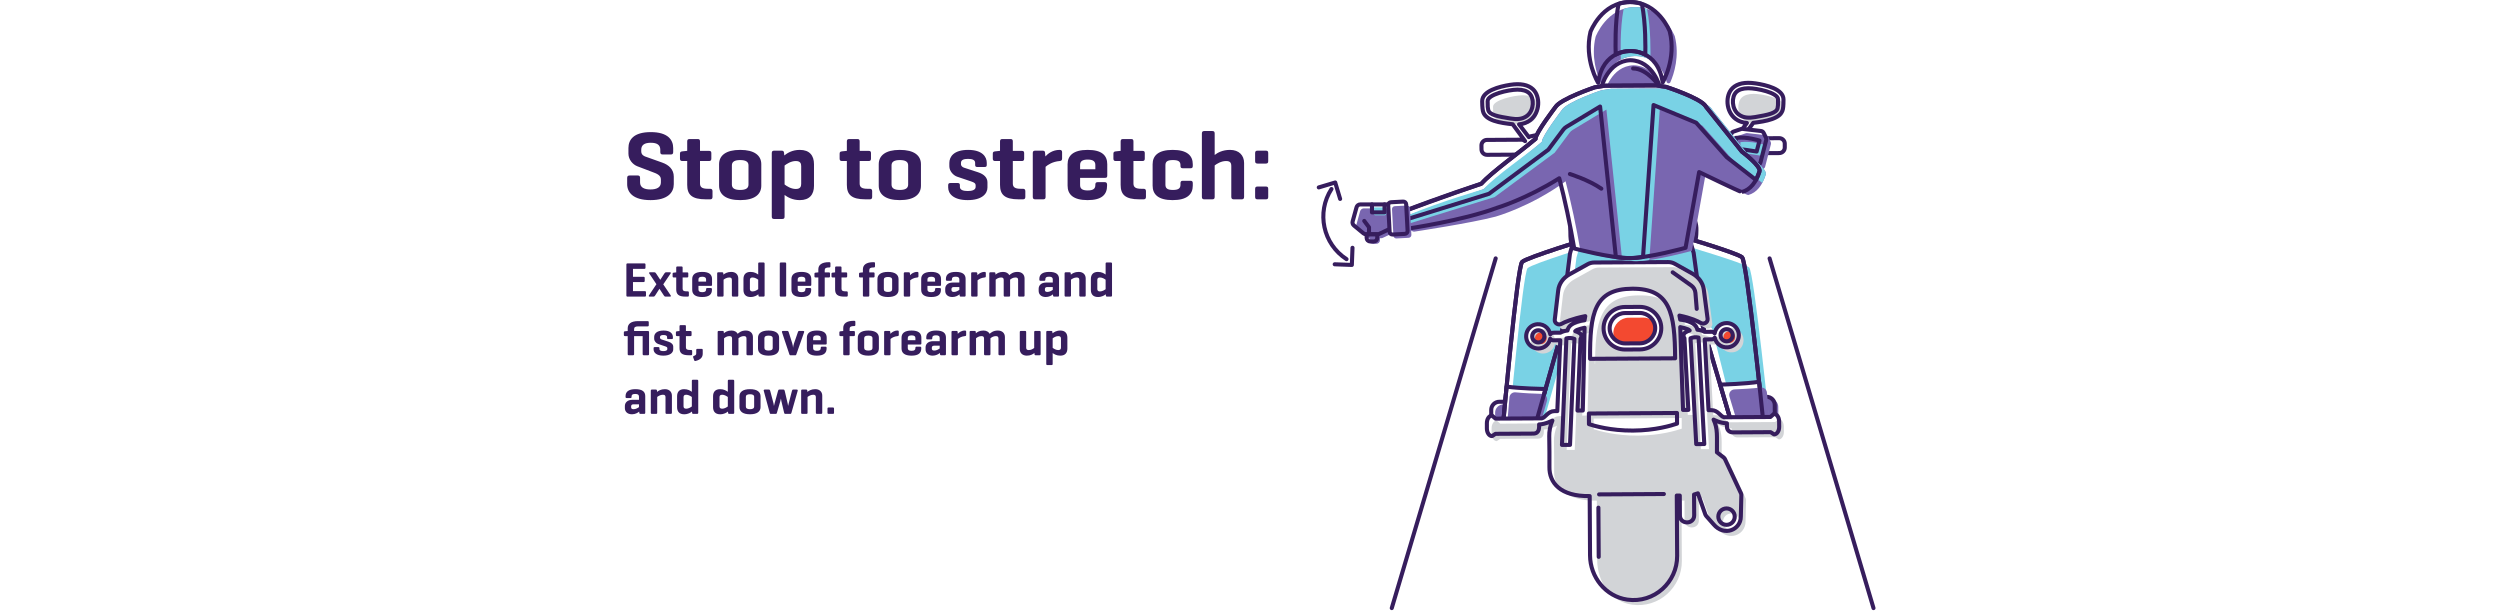 <svg width="614" height="150" viewBox="0 0 614 150" fill="none" xmlns="http://www.w3.org/2000/svg">
<rect width="614" height="150" fill="white"/>
<g clip-path="url(#clip0_10825_16748)">
<path d="M162.168 37.341V36.789C162.168 35.613 161.4 35.061 159.84 35.061C158.28 35.061 157.488 35.613 157.488 36.789V37.149C157.488 37.989 158.088 38.301 158.472 38.445L162.648 39.933C164.28 40.509 165.48 41.613 165.48 43.389V45.237C165.48 47.253 164.04 49.149 159.768 49.149C155.496 49.149 154.032 47.253 154.032 45.237V43.725C154.032 43.293 154.2 43.101 154.632 43.101H156.648C157.056 43.101 157.2 43.293 157.2 43.725V44.805C157.2 45.981 158.136 46.533 159.744 46.533C161.352 46.533 162.312 45.981 162.312 44.805V44.037C162.312 43.005 161.184 42.597 160.272 42.261L156.552 40.845C155.4 40.413 154.344 39.189 154.344 37.749V36.357C154.344 34.341 155.592 32.445 159.84 32.445C164.016 32.445 165.336 34.341 165.336 36.357V37.341C165.336 37.749 165.168 37.941 164.76 37.941H162.744C162.312 37.941 162.168 37.749 162.168 37.341ZM171.921 37.053H174.105C174.537 37.053 174.705 37.197 174.705 37.605V38.949C174.705 39.381 174.537 39.549 174.105 39.549H171.921V45.069C171.921 46.005 172.497 46.365 173.841 46.365H174.393C174.801 46.365 174.993 46.533 174.993 46.965V48.357C174.993 48.789 174.801 48.957 174.393 48.957H173.361C169.857 48.957 168.777 47.757 168.777 45.405V39.549H167.601C167.169 39.549 167.001 39.381 167.001 38.949V37.749C167.001 37.341 167.169 37.221 167.601 37.173L168.705 37.053H168.777V34.749C168.777 34.317 168.945 34.149 169.353 34.149H171.369C171.777 34.149 171.921 34.317 171.921 34.749V37.053ZM176.606 45.597V40.341C176.606 38.205 178.262 36.813 181.79 36.813C185.318 36.813 186.974 38.205 186.974 40.341V45.597C186.974 47.757 185.318 49.149 181.79 49.149C178.262 49.149 176.606 47.757 176.606 45.597ZM183.83 45.333V40.605C183.83 39.717 183.134 39.309 181.79 39.309C180.446 39.309 179.75 39.717 179.75 40.605V45.333C179.75 46.245 180.446 46.653 181.79 46.653C183.134 46.653 183.83 46.245 183.83 45.333ZM190.124 37.005H191.972C192.404 37.005 192.524 37.173 192.572 37.605L192.62 38.181C193.292 37.653 194.492 36.813 196.436 36.813C198.812 36.813 199.916 38.181 199.916 40.317V45.645C199.916 47.781 198.812 49.149 196.436 49.149C194.588 49.149 193.364 48.381 192.692 47.877V53.181C192.692 53.613 192.548 53.781 192.116 53.781H190.124C189.716 53.781 189.548 53.613 189.548 53.181V37.605C189.548 37.173 189.716 37.005 190.124 37.005ZM196.772 45.141V40.797C196.772 40.173 196.58 39.549 195.452 39.549C194.252 39.549 193.196 40.269 192.692 40.653V45.309C193.196 45.693 194.252 46.413 195.452 46.413C196.58 46.413 196.772 45.789 196.772 45.141ZM211.132 37.053H213.316C213.748 37.053 213.916 37.197 213.916 37.605V38.949C213.916 39.381 213.748 39.549 213.316 39.549H211.132V45.069C211.132 46.005 211.708 46.365 213.052 46.365H213.604C214.012 46.365 214.204 46.533 214.204 46.965V48.357C214.204 48.789 214.012 48.957 213.604 48.957H212.572C209.068 48.957 207.988 47.757 207.988 45.405V39.549H206.812C206.38 39.549 206.212 39.381 206.212 38.949V37.749C206.212 37.341 206.38 37.221 206.812 37.173L207.916 37.053H207.988V34.749C207.988 34.317 208.156 34.149 208.564 34.149H210.58C210.988 34.149 211.132 34.317 211.132 34.749V37.053ZM215.817 45.597V40.341C215.817 38.205 217.473 36.813 221.001 36.813C224.529 36.813 226.185 38.205 226.185 40.341V45.597C226.185 47.757 224.529 49.149 221.001 49.149C217.473 49.149 215.817 47.757 215.817 45.597ZM223.041 45.333V40.605C223.041 39.717 222.345 39.309 221.001 39.309C219.657 39.309 218.961 39.717 218.961 40.605V45.333C218.961 46.245 219.657 46.653 221.001 46.653C222.345 46.653 223.041 46.245 223.041 45.333ZM239.495 40.461V40.005C239.495 39.261 238.775 39.021 237.743 39.021C236.711 39.021 236.015 39.261 236.015 40.005V40.317C236.015 40.797 236.423 41.061 236.759 41.181L240.215 42.309C241.703 42.789 242.519 43.653 242.519 44.781V46.053C242.519 47.589 241.151 49.149 237.671 49.149C234.191 49.149 232.871 47.589 232.871 46.053V45.501C232.871 45.117 233.015 44.949 233.423 44.949H235.199C235.607 44.949 235.751 45.117 235.751 45.501V45.909C235.751 46.653 236.591 46.917 237.671 46.917C238.751 46.917 239.615 46.653 239.615 45.909V45.477C239.615 45.045 239.303 44.829 238.535 44.565L235.055 43.389C234.167 43.077 233.159 42.045 233.159 40.845V40.005C233.159 38.469 234.287 36.813 237.767 36.813C241.223 36.813 242.351 38.469 242.351 40.005V40.461C242.351 40.869 242.231 41.013 241.799 41.013H240.023C239.639 41.013 239.495 40.869 239.495 40.461ZM248.749 37.053H250.933C251.365 37.053 251.533 37.197 251.533 37.605V38.949C251.533 39.381 251.365 39.549 250.933 39.549H248.749V45.069C248.749 46.005 249.325 46.365 250.669 46.365H251.221C251.629 46.365 251.821 46.533 251.821 46.965V48.357C251.821 48.789 251.629 48.957 251.221 48.957H250.189C246.685 48.957 245.605 47.757 245.605 45.405V39.549H244.429C243.997 39.549 243.829 39.381 243.829 38.949V37.749C243.829 37.341 243.997 37.221 244.429 37.173L245.533 37.053H245.605V34.749C245.605 34.317 245.773 34.149 246.181 34.149H248.197C248.605 34.149 248.749 34.317 248.749 34.749V37.053ZM260.25 36.813C260.658 36.813 260.85 36.981 260.85 37.389V38.925C260.85 39.357 260.658 39.525 260.25 39.549C258.522 39.693 257.322 40.485 256.794 40.965V48.333C256.794 48.765 256.65 48.957 256.218 48.957H254.226C253.818 48.957 253.65 48.765 253.65 48.333V37.581C253.65 37.173 253.818 37.005 254.226 37.005H256.074C256.506 37.005 256.65 37.173 256.674 37.581L256.746 38.421C257.346 37.749 258.522 36.813 260.25 36.813ZM271.944 40.341V43.125C271.944 43.509 271.8 43.677 271.416 43.677H265.272V45.453C265.272 46.293 265.728 46.773 267.144 46.773C268.56 46.773 269.016 46.293 269.016 45.453V45.333C269.016 44.925 269.184 44.733 269.616 44.733H271.296C271.704 44.733 271.896 44.925 271.896 45.333V45.597C271.896 47.757 270.648 49.149 267.12 49.149C263.592 49.149 262.2 47.757 262.2 45.597V40.341C262.2 38.205 263.616 36.813 267.144 36.813C270.648 36.813 271.944 38.205 271.944 40.341ZM265.272 40.509V41.565H269.016V40.509C269.016 39.669 268.488 39.189 267.144 39.189C265.776 39.189 265.272 39.669 265.272 40.509ZM278.374 37.053H280.558C280.99 37.053 281.158 37.197 281.158 37.605V38.949C281.158 39.381 280.99 39.549 280.558 39.549H278.374V45.069C278.374 46.005 278.95 46.365 280.294 46.365H280.846C281.254 46.365 281.446 46.533 281.446 46.965V48.357C281.446 48.789 281.254 48.957 280.846 48.957H279.814C276.31 48.957 275.23 47.757 275.23 45.405V39.549H274.054C273.622 39.549 273.454 39.381 273.454 38.949V37.749C273.454 37.341 273.622 37.221 274.054 37.173L275.158 37.053H275.23V34.749C275.23 34.317 275.398 34.149 275.806 34.149H277.822C278.23 34.149 278.374 34.317 278.374 34.749V37.053ZM288.027 36.813C291.531 36.813 292.947 38.205 292.947 40.341V40.749C292.947 41.181 292.779 41.325 292.371 41.325H290.523C290.091 41.325 289.923 41.181 289.923 40.749V40.581C289.923 39.693 289.443 39.309 288.075 39.309C286.707 39.309 286.227 39.693 286.227 40.581V45.357C286.227 46.245 286.707 46.653 288.075 46.653C289.443 46.653 289.923 46.245 289.923 45.357V44.997C289.923 44.565 290.091 44.397 290.523 44.397H292.371C292.779 44.397 292.947 44.565 292.947 44.997V45.597C292.947 47.757 291.507 49.149 288.003 49.149C284.475 49.149 283.083 47.757 283.083 45.597V40.341C283.083 38.205 284.499 36.813 288.027 36.813ZM298.325 32.805V38.061C298.997 37.533 300.221 36.813 302.093 36.813C304.301 36.813 305.549 38.157 305.549 40.029V48.333C305.549 48.765 305.381 48.957 304.973 48.957H303.005C302.597 48.957 302.405 48.765 302.405 48.333V40.821C302.405 39.957 302.117 39.549 301.109 39.549C299.909 39.549 298.829 40.245 298.325 40.629V48.333C298.325 48.765 298.181 48.957 297.749 48.957H295.757C295.349 48.957 295.181 48.765 295.181 48.333V32.805C295.181 32.373 295.349 32.181 295.757 32.181H297.749C298.181 32.181 298.325 32.373 298.325 32.805ZM311.475 37.605V39.573C311.475 39.981 311.331 40.173 310.899 40.173H308.859C308.427 40.173 308.259 39.981 308.259 39.573V37.605C308.259 37.173 308.427 37.005 308.859 37.005H310.899C311.331 37.005 311.475 37.173 311.475 37.605ZM311.475 46.413V48.357C311.475 48.789 311.331 48.957 310.899 48.957H308.859C308.427 48.957 308.259 48.789 308.259 48.357V46.413C308.259 45.981 308.427 45.813 308.859 45.813H310.899C311.331 45.813 311.475 45.981 311.475 46.413Z" fill="#361D5D"/>
<path d="M158.352 72.851H154.128C153.912 72.851 153.84 72.755 153.84 72.539V65.003C153.84 64.787 153.912 64.691 154.128 64.691H158.232C158.436 64.691 158.532 64.763 158.532 64.979V65.735C158.532 65.951 158.436 66.035 158.232 66.035H155.46V67.979H158.028C158.244 67.979 158.34 68.051 158.34 68.267V68.987C158.34 69.191 158.244 69.275 158.028 69.275H155.46V71.507H158.352C158.568 71.507 158.652 71.579 158.652 71.795V72.551C158.652 72.767 158.568 72.851 158.352 72.851ZM162.897 69.839L164.721 72.551C164.817 72.695 164.781 72.851 164.565 72.851H163.461C163.245 72.851 163.125 72.707 163.029 72.551L161.961 70.919L160.917 72.551C160.821 72.695 160.701 72.851 160.485 72.851H159.537C159.321 72.851 159.285 72.695 159.381 72.551L161.217 69.803L159.465 67.175C159.357 67.019 159.393 66.875 159.609 66.875H160.713C160.929 66.875 161.037 67.007 161.145 67.175L162.165 68.723L163.161 67.175C163.269 67.007 163.389 66.875 163.593 66.875H164.553C164.757 66.875 164.805 67.019 164.697 67.175L162.897 69.839ZM167.652 66.899H168.744C168.96 66.899 169.044 66.971 169.044 67.175V67.847C169.044 68.063 168.96 68.147 168.744 68.147H167.652V70.907C167.652 71.375 167.94 71.555 168.612 71.555H168.888C169.092 71.555 169.188 71.639 169.188 71.855V72.551C169.188 72.767 169.092 72.851 168.888 72.851H168.372C166.62 72.851 166.08 72.251 166.08 71.075V68.147H165.492C165.276 68.147 165.192 68.063 165.192 67.847V67.247C165.192 67.043 165.276 66.983 165.492 66.959L166.044 66.899H166.08V65.747C166.08 65.531 166.164 65.447 166.368 65.447H167.376C167.58 65.447 167.652 65.531 167.652 65.747V66.899ZM174.878 68.543V69.935C174.878 70.127 174.806 70.211 174.614 70.211H171.542V71.099C171.542 71.519 171.77 71.759 172.478 71.759C173.186 71.759 173.414 71.519 173.414 71.099V71.039C173.414 70.835 173.498 70.739 173.714 70.739H174.554C174.758 70.739 174.854 70.835 174.854 71.039V71.171C174.854 72.251 174.23 72.947 172.466 72.947C170.702 72.947 170.006 72.251 170.006 71.171V68.543C170.006 67.475 170.714 66.779 172.478 66.779C174.23 66.779 174.878 67.475 174.878 68.543ZM171.542 68.627V69.155H173.414V68.627C173.414 68.207 173.15 67.967 172.478 67.967C171.794 67.967 171.542 68.207 171.542 68.627ZM176.425 66.875H177.349C177.565 66.875 177.637 66.959 177.649 67.163L177.673 67.451C178.009 67.175 178.621 66.779 179.593 66.779C180.697 66.779 181.321 67.451 181.321 68.387V72.539C181.321 72.755 181.237 72.851 181.033 72.851H180.049C179.845 72.851 179.749 72.755 179.749 72.539V68.783C179.749 68.351 179.605 68.147 179.101 68.147C178.501 68.147 177.961 68.495 177.709 68.687V72.539C177.709 72.755 177.637 72.851 177.421 72.851H176.425C176.221 72.851 176.137 72.755 176.137 72.539V67.163C176.137 66.959 176.221 66.875 176.425 66.875ZM186.276 72.539L186.252 72.275C185.904 72.539 185.304 72.947 184.332 72.947C183.144 72.947 182.592 72.263 182.592 71.195V68.531C182.592 67.463 183.144 66.779 184.332 66.779C185.256 66.779 185.856 67.163 186.216 67.427V64.775C186.216 64.559 186.276 64.463 186.492 64.463H187.488C187.704 64.463 187.788 64.559 187.788 64.775V72.539C187.788 72.755 187.704 72.851 187.488 72.851H186.564C186.348 72.851 186.3 72.755 186.276 72.539ZM184.176 68.771V70.943C184.176 71.267 184.272 71.579 184.824 71.579C185.412 71.579 185.952 71.219 186.216 71.027V68.699C185.952 68.507 185.412 68.147 184.824 68.147C184.272 68.147 184.176 68.459 184.176 68.771ZM193.084 64.775V72.539C193.084 72.755 193.012 72.851 192.796 72.851H191.8C191.596 72.851 191.512 72.755 191.512 72.539V64.775C191.512 64.559 191.596 64.463 191.8 64.463H192.796C193.012 64.463 193.084 64.559 193.084 64.775ZM199.253 68.543V69.935C199.253 70.127 199.181 70.211 198.989 70.211H195.917V71.099C195.917 71.519 196.145 71.759 196.853 71.759C197.561 71.759 197.789 71.519 197.789 71.099V71.039C197.789 70.835 197.873 70.739 198.089 70.739H198.929C199.133 70.739 199.229 70.835 199.229 71.039V71.171C199.229 72.251 198.605 72.947 196.841 72.947C195.077 72.947 194.381 72.251 194.381 71.171V68.543C194.381 67.475 195.089 66.779 196.853 66.779C198.605 66.779 199.253 67.475 199.253 68.543ZM195.917 68.627V69.155H197.789V68.627C197.789 68.207 197.525 67.967 196.853 67.967C196.169 67.967 195.917 68.207 195.917 68.627ZM200.932 66.899H200.98V66.155C200.98 65.087 201.784 64.391 203.548 64.391H203.656C203.872 64.391 203.956 64.463 203.956 64.679V65.375C203.956 65.591 203.872 65.687 203.656 65.687H203.548C202.876 65.687 202.552 65.891 202.552 66.335V66.899H203.548C203.764 66.899 203.848 66.971 203.848 67.175V67.847C203.848 68.063 203.764 68.147 203.548 68.147H202.552V72.539C202.552 72.755 202.48 72.851 202.264 72.851H201.268C201.064 72.851 200.98 72.755 200.98 72.539V68.147H200.332C200.116 68.147 200.032 68.063 200.032 67.847V67.247C200.032 67.043 200.116 66.983 200.332 66.959L200.932 66.899ZM206.675 66.899H207.767C207.983 66.899 208.067 66.971 208.067 67.175V67.847C208.067 68.063 207.983 68.147 207.767 68.147H206.675V70.907C206.675 71.375 206.963 71.555 207.635 71.555H207.911C208.115 71.555 208.211 71.639 208.211 71.855V72.551C208.211 72.767 208.115 72.851 207.911 72.851H207.395C205.643 72.851 205.103 72.251 205.103 71.075V68.147H204.515C204.299 68.147 204.215 68.063 204.215 67.847V67.247C204.215 67.043 204.299 66.983 204.515 66.959L205.067 66.899H205.103V65.747C205.103 65.531 205.187 65.447 205.391 65.447H206.399C206.603 65.447 206.675 65.531 206.675 65.747V66.899ZM211.878 66.899H211.926V66.155C211.926 65.087 212.73 64.391 214.494 64.391H214.602C214.818 64.391 214.902 64.463 214.902 64.679V65.375C214.902 65.591 214.818 65.687 214.602 65.687H214.494C213.822 65.687 213.498 65.891 213.498 66.335V66.899H214.494C214.71 66.899 214.794 66.971 214.794 67.175V67.847C214.794 68.063 214.71 68.147 214.494 68.147H213.498V72.539C213.498 72.755 213.426 72.851 213.21 72.851H212.214C212.01 72.851 211.926 72.755 211.926 72.539V68.147H211.278C211.062 68.147 210.978 68.063 210.978 67.847V67.247C210.978 67.043 211.062 66.983 211.278 66.959L211.878 66.899ZM215.498 71.171V68.543C215.498 67.475 216.326 66.779 218.09 66.779C219.854 66.779 220.682 67.475 220.682 68.543V71.171C220.682 72.251 219.854 72.947 218.09 72.947C216.326 72.947 215.498 72.251 215.498 71.171ZM219.11 71.039V68.675C219.11 68.231 218.762 68.027 218.09 68.027C217.418 68.027 217.07 68.231 217.07 68.675V71.039C217.07 71.495 217.418 71.699 218.09 71.699C218.762 71.699 219.11 71.495 219.11 71.039ZM225.269 66.779C225.473 66.779 225.569 66.863 225.569 67.067V67.835C225.569 68.051 225.473 68.135 225.269 68.147C224.405 68.219 223.805 68.615 223.541 68.855V72.539C223.541 72.755 223.469 72.851 223.253 72.851H222.257C222.053 72.851 221.969 72.755 221.969 72.539V67.163C221.969 66.959 222.053 66.875 222.257 66.875H223.181C223.397 66.875 223.469 66.959 223.481 67.163L223.517 67.583C223.817 67.247 224.405 66.779 225.269 66.779ZM231.117 68.543V69.935C231.117 70.127 231.045 70.211 230.853 70.211H227.781V71.099C227.781 71.519 228.009 71.759 228.717 71.759C229.425 71.759 229.653 71.519 229.653 71.099V71.039C229.653 70.835 229.737 70.739 229.953 70.739H230.793C230.997 70.739 231.093 70.835 231.093 71.039V71.171C231.093 72.251 230.469 72.947 228.705 72.947C226.941 72.947 226.245 72.251 226.245 71.171V68.543C226.245 67.475 226.953 66.779 228.717 66.779C230.469 66.779 231.117 67.475 231.117 68.543ZM227.781 68.627V69.155H229.653V68.627C229.653 68.207 229.389 67.967 228.717 67.967C228.033 67.967 227.781 68.207 227.781 68.627ZM232.316 68.663V68.507C232.316 67.439 233.036 66.779 234.74 66.779C236.504 66.779 237.152 67.439 237.152 68.507V72.539C237.152 72.755 237.08 72.851 236.864 72.851H235.976C235.76 72.851 235.712 72.755 235.688 72.539L235.664 72.287C235.316 72.575 234.716 72.947 233.888 72.947C232.712 72.947 232.148 72.239 232.148 71.447V70.907C232.148 70.103 232.772 69.395 233.96 69.395H235.616V68.627C235.616 68.195 235.4 67.955 234.716 67.955C234.032 67.955 233.792 68.147 233.792 68.579V68.663C233.792 68.879 233.708 68.963 233.492 68.963H232.616C232.4 68.963 232.316 68.879 232.316 68.663ZM234.296 71.699C234.848 71.699 235.34 71.387 235.616 71.183V70.499H234.26C233.804 70.499 233.684 70.727 233.684 71.039V71.231C233.684 71.591 233.936 71.699 234.296 71.699ZM241.816 66.779C242.02 66.779 242.116 66.863 242.116 67.067V67.835C242.116 68.051 242.02 68.135 241.816 68.147C240.952 68.219 240.352 68.615 240.088 68.855V72.539C240.088 72.755 240.016 72.851 239.8 72.851H238.804C238.6 72.851 238.516 72.755 238.516 72.539V67.163C238.516 66.959 238.6 66.875 238.804 66.875H239.728C239.944 66.875 240.016 66.959 240.028 67.163L240.064 67.583C240.364 67.247 240.952 66.779 241.816 66.779ZM243.257 66.875H244.181C244.397 66.875 244.469 66.959 244.481 67.163L244.493 67.451C244.817 67.175 245.381 66.779 246.353 66.779C247.097 66.779 247.625 67.091 247.889 67.583C248.177 67.331 248.753 66.779 249.893 66.779C250.997 66.779 251.633 67.451 251.633 68.387V72.539C251.633 72.755 251.549 72.851 251.333 72.851H250.361C250.145 72.851 250.049 72.755 250.049 72.539V68.783C250.049 68.351 249.905 68.147 249.401 68.147C248.789 68.147 248.297 68.495 248.081 68.687V72.539C248.081 72.755 247.997 72.851 247.793 72.851H246.809C246.605 72.851 246.509 72.755 246.509 72.539V68.783C246.509 68.351 246.365 68.147 245.861 68.147C245.261 68.147 244.769 68.483 244.541 68.687V72.539C244.541 72.755 244.469 72.851 244.253 72.851H243.257C243.053 72.851 242.969 72.755 242.969 72.539V67.163C242.969 66.959 243.053 66.875 243.257 66.875ZM255.261 68.663V68.507C255.261 67.439 255.981 66.779 257.685 66.779C259.449 66.779 260.097 67.439 260.097 68.507V72.539C260.097 72.755 260.025 72.851 259.809 72.851H258.921C258.705 72.851 258.657 72.755 258.633 72.539L258.609 72.287C258.261 72.575 257.661 72.947 256.833 72.947C255.657 72.947 255.093 72.239 255.093 71.447V70.907C255.093 70.103 255.717 69.395 256.905 69.395H258.561V68.627C258.561 68.195 258.345 67.955 257.661 67.955C256.977 67.955 256.737 68.147 256.737 68.579V68.663C256.737 68.879 256.653 68.963 256.437 68.963H255.561C255.345 68.963 255.261 68.879 255.261 68.663ZM257.241 71.699C257.793 71.699 258.285 71.387 258.561 71.183V70.499H257.205C256.749 70.499 256.629 70.727 256.629 71.039V71.231C256.629 71.591 256.881 71.699 257.241 71.699ZM261.75 66.875H262.674C262.89 66.875 262.962 66.959 262.974 67.163L262.998 67.451C263.334 67.175 263.946 66.779 264.918 66.779C266.022 66.779 266.646 67.451 266.646 68.387V72.539C266.646 72.755 266.562 72.851 266.358 72.851H265.374C265.17 72.851 265.074 72.755 265.074 72.539V68.783C265.074 68.351 264.93 68.147 264.426 68.147C263.826 68.147 263.286 68.495 263.034 68.687V72.539C263.034 72.755 262.962 72.851 262.746 72.851H261.75C261.546 72.851 261.462 72.755 261.462 72.539V67.163C261.462 66.959 261.546 66.875 261.75 66.875ZM271.601 72.539L271.577 72.275C271.229 72.539 270.629 72.947 269.657 72.947C268.469 72.947 267.917 72.263 267.917 71.195V68.531C267.917 67.463 268.469 66.779 269.657 66.779C270.581 66.779 271.181 67.163 271.541 67.427V64.775C271.541 64.559 271.601 64.463 271.817 64.463H272.813C273.029 64.463 273.113 64.559 273.113 64.775V72.539C273.113 72.755 273.029 72.851 272.813 72.851H271.889C271.673 72.851 271.625 72.755 271.601 72.539ZM269.501 68.771V70.943C269.501 71.267 269.597 71.579 270.149 71.579C270.737 71.579 271.277 71.219 271.541 71.027V68.699C271.277 68.507 270.737 68.147 270.149 68.147C269.597 68.147 269.501 68.459 269.501 68.771Z" fill="#361D5D"/>
<path d="M159.408 81.587V86.939C159.408 87.155 159.348 87.251 159.132 87.251H158.136C157.92 87.251 157.836 87.155 157.836 86.939V82.547H155.736V86.939C155.736 87.155 155.664 87.251 155.448 87.251H154.452C154.236 87.251 154.164 87.155 154.164 86.939V82.547H153.516C153.3 82.547 153.216 82.463 153.216 82.247V81.647C153.216 81.443 153.3 81.383 153.516 81.359L154.116 81.299H154.164V80.639C154.164 79.559 154.968 78.863 156.732 78.863H159.036C159.252 78.863 159.336 78.947 159.336 79.163V79.859C159.336 80.075 159.252 80.159 159.036 80.159H156.732C156.06 80.159 155.736 80.363 155.736 80.807V81.299H159.108C159.324 81.299 159.408 81.371 159.408 81.587ZM163.834 83.003V82.775C163.834 82.403 163.474 82.283 162.958 82.283C162.442 82.283 162.094 82.403 162.094 82.775V82.931C162.094 83.171 162.298 83.303 162.466 83.363L164.194 83.927C164.938 84.167 165.346 84.599 165.346 85.163V85.799C165.346 86.567 164.662 87.347 162.922 87.347C161.182 87.347 160.522 86.567 160.522 85.799V85.523C160.522 85.331 160.594 85.247 160.798 85.247H161.686C161.89 85.247 161.962 85.331 161.962 85.523V85.727C161.962 86.099 162.382 86.231 162.922 86.231C163.462 86.231 163.894 86.099 163.894 85.727V85.511C163.894 85.295 163.738 85.187 163.354 85.055L161.614 84.467C161.17 84.311 160.666 83.795 160.666 83.195V82.775C160.666 82.007 161.23 81.179 162.97 81.179C164.698 81.179 165.262 82.007 165.262 82.775V83.003C165.262 83.207 165.202 83.279 164.986 83.279H164.098C163.906 83.279 163.834 83.207 163.834 83.003ZM168.461 81.299H169.553C169.769 81.299 169.853 81.371 169.853 81.575V82.247C169.853 82.463 169.769 82.547 169.553 82.547H168.461V85.307C168.461 85.775 168.749 85.955 169.421 85.955H169.697C169.901 85.955 169.997 86.039 169.997 86.255V86.951C169.997 87.167 169.901 87.251 169.697 87.251H169.181C167.429 87.251 166.889 86.651 166.889 85.475V82.547H166.301C166.085 82.547 166.001 82.463 166.001 82.247V81.647C166.001 81.443 166.085 81.383 166.301 81.359L166.853 81.299H166.889V80.147C166.889 79.931 166.973 79.847 167.177 79.847H168.185C168.389 79.847 168.461 79.931 168.461 80.147V81.299ZM170.995 86.783V85.979C170.995 85.763 171.067 85.679 171.283 85.679H172.315C172.519 85.679 172.591 85.763 172.591 85.979V86.867C172.591 87.767 172.015 88.367 170.863 88.643C170.659 88.691 170.551 88.655 170.479 88.451L170.251 87.779C170.179 87.575 170.251 87.467 170.443 87.407C170.875 87.251 170.995 87.083 170.995 86.783ZM176.543 81.275H177.467C177.683 81.275 177.755 81.359 177.767 81.563L177.779 81.851C178.103 81.575 178.667 81.179 179.639 81.179C180.383 81.179 180.911 81.491 181.175 81.983C181.463 81.731 182.039 81.179 183.179 81.179C184.283 81.179 184.919 81.851 184.919 82.787V86.939C184.919 87.155 184.835 87.251 184.619 87.251H183.647C183.431 87.251 183.335 87.155 183.335 86.939V83.183C183.335 82.751 183.191 82.547 182.687 82.547C182.075 82.547 181.583 82.895 181.367 83.087V86.939C181.367 87.155 181.283 87.251 181.079 87.251H180.095C179.891 87.251 179.795 87.155 179.795 86.939V83.183C179.795 82.751 179.651 82.547 179.147 82.547C178.547 82.547 178.055 82.883 177.827 83.087V86.939C177.827 87.155 177.755 87.251 177.539 87.251H176.543C176.339 87.251 176.255 87.155 176.255 86.939V81.563C176.255 81.359 176.339 81.275 176.543 81.275ZM186.166 85.571V82.943C186.166 81.875 186.994 81.179 188.758 81.179C190.522 81.179 191.35 81.875 191.35 82.943V85.571C191.35 86.651 190.522 87.347 188.758 87.347C186.994 87.347 186.166 86.651 186.166 85.571ZM189.778 85.439V83.075C189.778 82.631 189.43 82.427 188.758 82.427C188.086 82.427 187.738 82.631 187.738 83.075V85.439C187.738 85.895 188.086 86.099 188.758 86.099C189.43 86.099 189.778 85.895 189.778 85.439ZM195.303 87.251H194.151C193.947 87.251 193.923 87.179 193.851 86.975L192.051 81.575C191.979 81.371 192.135 81.275 192.339 81.275H193.371C193.575 81.275 193.647 81.395 193.707 81.575L194.571 84.299C194.715 84.743 194.751 85.163 194.775 85.415C194.811 85.151 194.871 84.719 195.015 84.311L195.963 81.575C196.023 81.395 196.083 81.275 196.287 81.275H197.211C197.415 81.275 197.571 81.371 197.499 81.575L195.603 86.975C195.531 87.179 195.507 87.251 195.303 87.251ZM203.038 82.943V84.335C203.038 84.527 202.966 84.611 202.774 84.611H199.702V85.499C199.702 85.919 199.93 86.159 200.638 86.159C201.346 86.159 201.574 85.919 201.574 85.499V85.439C201.574 85.235 201.658 85.139 201.874 85.139H202.714C202.918 85.139 203.014 85.235 203.014 85.439V85.571C203.014 86.651 202.39 87.347 200.626 87.347C198.862 87.347 198.166 86.651 198.166 85.571V82.943C198.166 81.875 198.874 81.179 200.638 81.179C202.39 81.179 203.038 81.875 203.038 82.943ZM199.702 83.027V83.555H201.574V83.027C201.574 82.607 201.31 82.367 200.638 82.367C199.954 82.367 199.702 82.607 199.702 83.027ZM207.05 81.299H207.098V80.555C207.098 79.487 207.902 78.791 209.666 78.791H209.774C209.99 78.791 210.074 78.863 210.074 79.079V79.775C210.074 79.991 209.99 80.087 209.774 80.087H209.666C208.994 80.087 208.67 80.291 208.67 80.735V81.299H209.666C209.882 81.299 209.966 81.371 209.966 81.575V82.247C209.966 82.463 209.882 82.547 209.666 82.547H208.67V86.939C208.67 87.155 208.598 87.251 208.382 87.251H207.386C207.182 87.251 207.098 87.155 207.098 86.939V82.547H206.45C206.234 82.547 206.15 82.463 206.15 82.247V81.647C206.15 81.443 206.234 81.383 206.45 81.359L207.05 81.299ZM210.67 85.571V82.943C210.67 81.875 211.498 81.179 213.262 81.179C215.026 81.179 215.854 81.875 215.854 82.943V85.571C215.854 86.651 215.026 87.347 213.262 87.347C211.498 87.347 210.67 86.651 210.67 85.571ZM214.282 85.439V83.075C214.282 82.631 213.934 82.427 213.262 82.427C212.59 82.427 212.242 82.631 212.242 83.075V85.439C212.242 85.895 212.59 86.099 213.262 86.099C213.934 86.099 214.282 85.895 214.282 85.439ZM220.441 81.179C220.645 81.179 220.741 81.263 220.741 81.467V82.235C220.741 82.451 220.645 82.535 220.441 82.547C219.577 82.619 218.977 83.015 218.713 83.255V86.939C218.713 87.155 218.641 87.251 218.425 87.251H217.429C217.225 87.251 217.141 87.155 217.141 86.939V81.563C217.141 81.359 217.225 81.275 217.429 81.275H218.353C218.569 81.275 218.641 81.359 218.653 81.563L218.689 81.983C218.989 81.647 219.577 81.179 220.441 81.179ZM226.288 82.943V84.335C226.288 84.527 226.216 84.611 226.024 84.611H222.952V85.499C222.952 85.919 223.18 86.159 223.888 86.159C224.596 86.159 224.824 85.919 224.824 85.499V85.439C224.824 85.235 224.908 85.139 225.124 85.139H225.964C226.168 85.139 226.264 85.235 226.264 85.439V85.571C226.264 86.651 225.64 87.347 223.876 87.347C222.112 87.347 221.416 86.651 221.416 85.571V82.943C221.416 81.875 222.124 81.179 223.888 81.179C225.64 81.179 226.288 81.875 226.288 82.943ZM222.952 83.027V83.555H224.824V83.027C224.824 82.607 224.56 82.367 223.888 82.367C223.204 82.367 222.952 82.607 222.952 83.027ZM227.488 83.063V82.907C227.488 81.839 228.208 81.179 229.912 81.179C231.676 81.179 232.324 81.839 232.324 82.907V86.939C232.324 87.155 232.252 87.251 232.036 87.251H231.148C230.932 87.251 230.884 87.155 230.86 86.939L230.836 86.687C230.488 86.975 229.888 87.347 229.06 87.347C227.884 87.347 227.32 86.639 227.32 85.847V85.307C227.32 84.503 227.944 83.795 229.132 83.795H230.788V83.027C230.788 82.595 230.572 82.355 229.888 82.355C229.204 82.355 228.964 82.547 228.964 82.979V83.063C228.964 83.279 228.88 83.363 228.664 83.363H227.788C227.572 83.363 227.488 83.279 227.488 83.063ZM229.468 86.099C230.02 86.099 230.512 85.787 230.788 85.583V84.899H229.432C228.976 84.899 228.856 85.127 228.856 85.439V85.631C228.856 85.991 229.108 86.099 229.468 86.099ZM236.988 81.179C237.192 81.179 237.288 81.263 237.288 81.467V82.235C237.288 82.451 237.192 82.535 236.988 82.547C236.124 82.619 235.524 83.015 235.26 83.255V86.939C235.26 87.155 235.188 87.251 234.972 87.251H233.976C233.772 87.251 233.688 87.155 233.688 86.939V81.563C233.688 81.359 233.772 81.275 233.976 81.275H234.9C235.116 81.275 235.188 81.359 235.2 81.563L235.236 81.983C235.536 81.647 236.124 81.179 236.988 81.179ZM238.429 81.275H239.353C239.569 81.275 239.641 81.359 239.653 81.563L239.665 81.851C239.989 81.575 240.553 81.179 241.525 81.179C242.269 81.179 242.797 81.491 243.061 81.983C243.349 81.731 243.925 81.179 245.065 81.179C246.169 81.179 246.805 81.851 246.805 82.787V86.939C246.805 87.155 246.721 87.251 246.505 87.251H245.533C245.317 87.251 245.221 87.155 245.221 86.939V83.183C245.221 82.751 245.077 82.547 244.573 82.547C243.961 82.547 243.469 82.895 243.253 83.087V86.939C243.253 87.155 243.169 87.251 242.965 87.251H241.981C241.777 87.251 241.681 87.155 241.681 86.939V83.183C241.681 82.751 241.537 82.547 241.033 82.547C240.433 82.547 239.941 82.883 239.713 83.087V86.939C239.713 87.155 239.641 87.251 239.425 87.251H238.429C238.225 87.251 238.141 87.155 238.141 86.939V81.563C238.141 81.359 238.225 81.275 238.429 81.275ZM254.069 86.951L254.045 86.687C253.721 86.963 253.145 87.347 252.197 87.347C251.093 87.347 250.457 86.675 250.457 85.739V81.575C250.457 81.359 250.541 81.275 250.745 81.275H251.729C251.945 81.275 252.029 81.359 252.029 81.575V85.343C252.029 85.775 252.173 85.979 252.677 85.979C253.277 85.979 253.769 85.643 253.997 85.451V81.575C253.997 81.359 254.081 81.275 254.285 81.275H255.281C255.497 81.275 255.581 81.359 255.581 81.575V86.951C255.581 87.167 255.497 87.251 255.281 87.251H254.357C254.141 87.251 254.093 87.167 254.069 86.951ZM257.25 81.275H258.174C258.39 81.275 258.45 81.359 258.474 81.575L258.498 81.863C258.834 81.599 259.434 81.179 260.406 81.179C261.594 81.179 262.146 81.863 262.146 82.931V85.595C262.146 86.663 261.594 87.347 260.406 87.347C259.482 87.347 258.87 86.963 258.534 86.711V89.363C258.534 89.579 258.462 89.663 258.246 89.663H257.25C257.046 89.663 256.962 89.579 256.962 89.363V81.575C256.962 81.359 257.046 81.275 257.25 81.275ZM260.574 85.343V83.171C260.574 82.859 260.478 82.547 259.914 82.547C259.314 82.547 258.786 82.907 258.534 83.099V85.427C258.786 85.619 259.314 85.979 259.914 85.979C260.478 85.979 260.574 85.667 260.574 85.343Z" fill="#361D5D"/>
<path d="M153.636 97.463V97.307C153.636 96.239 154.356 95.579 156.06 95.579C157.824 95.579 158.472 96.239 158.472 97.307V101.339C158.472 101.555 158.4 101.651 158.184 101.651H157.296C157.08 101.651 157.032 101.555 157.008 101.339L156.984 101.087C156.636 101.375 156.036 101.747 155.208 101.747C154.032 101.747 153.468 101.039 153.468 100.247V99.707C153.468 98.903 154.092 98.195 155.28 98.195H156.936V97.427C156.936 96.995 156.72 96.755 156.036 96.755C155.352 96.755 155.112 96.947 155.112 97.379V97.463C155.112 97.679 155.028 97.763 154.812 97.763H153.936C153.72 97.763 153.636 97.679 153.636 97.463ZM155.616 100.499C156.168 100.499 156.66 100.187 156.936 99.983V99.299H155.58C155.124 99.299 155.004 99.527 155.004 99.839V100.031C155.004 100.391 155.256 100.499 155.616 100.499ZM160.125 95.675H161.049C161.265 95.675 161.337 95.759 161.349 95.963L161.373 96.251C161.709 95.975 162.321 95.579 163.293 95.579C164.397 95.579 165.021 96.251 165.021 97.187V101.339C165.021 101.555 164.937 101.651 164.733 101.651H163.749C163.545 101.651 163.449 101.555 163.449 101.339V97.583C163.449 97.151 163.305 96.947 162.801 96.947C162.201 96.947 161.661 97.295 161.409 97.487V101.339C161.409 101.555 161.337 101.651 161.121 101.651H160.125C159.921 101.651 159.837 101.555 159.837 101.339V95.963C159.837 95.759 159.921 95.675 160.125 95.675ZM169.976 101.339L169.952 101.075C169.604 101.339 169.004 101.747 168.032 101.747C166.844 101.747 166.292 101.063 166.292 99.995V97.331C166.292 96.263 166.844 95.579 168.032 95.579C168.956 95.579 169.556 95.963 169.916 96.227V93.575C169.916 93.359 169.976 93.263 170.192 93.263H171.188C171.404 93.263 171.488 93.359 171.488 93.575V101.339C171.488 101.555 171.404 101.651 171.188 101.651H170.264C170.048 101.651 170 101.555 169.976 101.339ZM167.876 97.571V99.743C167.876 100.067 167.972 100.379 168.524 100.379C169.112 100.379 169.652 100.019 169.916 99.827V97.499C169.652 97.307 169.112 96.947 168.524 96.947C167.972 96.947 167.876 97.259 167.876 97.571ZM178.812 101.339L178.788 101.075C178.44 101.339 177.84 101.747 176.868 101.747C175.68 101.747 175.128 101.063 175.128 99.995V97.331C175.128 96.263 175.68 95.579 176.868 95.579C177.792 95.579 178.392 95.963 178.752 96.227V93.575C178.752 93.359 178.812 93.263 179.028 93.263H180.024C180.24 93.263 180.324 93.359 180.324 93.575V101.339C180.324 101.555 180.24 101.651 180.024 101.651H179.1C178.884 101.651 178.836 101.555 178.812 101.339ZM176.712 97.571V99.743C176.712 100.067 176.808 100.379 177.36 100.379C177.948 100.379 178.488 100.019 178.752 99.827V97.499C178.488 97.307 177.948 96.947 177.36 96.947C176.808 96.947 176.712 97.259 176.712 97.571ZM181.608 99.971V97.343C181.608 96.275 182.436 95.579 184.2 95.579C185.964 95.579 186.792 96.275 186.792 97.343V99.971C186.792 101.051 185.964 101.747 184.2 101.747C182.436 101.747 181.608 101.051 181.608 99.971ZM185.22 99.839V97.475C185.22 97.031 184.872 96.827 184.2 96.827C183.528 96.827 183.18 97.031 183.18 97.475V99.839C183.18 100.295 183.528 100.499 184.2 100.499C184.872 100.499 185.22 100.295 185.22 99.839ZM195.915 95.975L194.379 101.375C194.319 101.579 194.283 101.651 194.079 101.651H192.891C192.675 101.651 192.627 101.555 192.579 101.375L191.907 98.531C191.847 98.279 191.823 98.087 191.799 97.883C191.763 98.087 191.715 98.279 191.643 98.531L190.815 101.375C190.767 101.555 190.719 101.651 190.515 101.651H189.351C189.135 101.651 189.087 101.567 189.039 101.375L187.575 95.975C187.515 95.771 187.659 95.675 187.863 95.675H188.823C189.027 95.675 189.111 95.795 189.159 95.975L189.987 99.119C190.047 99.359 190.071 99.527 190.083 99.707C190.119 99.527 190.167 99.323 190.227 99.119L191.091 95.975C191.139 95.795 191.223 95.675 191.427 95.675H192.387C192.591 95.675 192.675 95.795 192.723 95.975L193.455 99.119C193.503 99.347 193.539 99.515 193.563 99.695C193.587 99.539 193.623 99.395 193.695 99.119L194.511 95.975C194.559 95.795 194.631 95.675 194.835 95.675H195.639C195.843 95.675 195.975 95.771 195.915 95.975ZM197.05 95.675H197.974C198.19 95.675 198.262 95.759 198.274 95.963L198.298 96.251C198.634 95.975 199.246 95.579 200.218 95.579C201.322 95.579 201.946 96.251 201.946 97.187V101.339C201.946 101.555 201.862 101.651 201.658 101.651H200.674C200.47 101.651 200.374 101.555 200.374 101.339V97.583C200.374 97.151 200.23 96.947 199.726 96.947C199.126 96.947 198.586 97.295 198.334 97.487V101.339C198.334 101.555 198.262 101.651 198.046 101.651H197.05C196.846 101.651 196.762 101.555 196.762 101.339V95.963C196.762 95.759 196.846 95.675 197.05 95.675ZM204.837 100.379V101.351C204.837 101.567 204.765 101.651 204.549 101.651H203.529C203.313 101.651 203.229 101.567 203.229 101.351V100.379C203.229 100.163 203.313 100.079 203.529 100.079H204.549C204.765 100.079 204.837 100.163 204.837 100.379Z" fill="#361D5D"/>
<path d="M342.498 51.177H334.967C334.535 51.177 334.156 51.465 334.041 51.882L333.084 55.348C332.983 55.713 333.107 56.104 333.399 56.345L335.758 58.288C335.93 58.43 336.146 58.507 336.368 58.507H339.198C339.339 58.507 339.478 58.476 339.606 58.416L342.907 56.867C343.244 56.709 343.459 56.37 343.459 55.998V52.138C343.459 51.608 343.028 51.178 342.498 51.178V51.177Z" fill="#7966B0"/>
<path d="M337.38 50.936V52.469C337.38 52.698 337.566 52.884 337.795 52.884H340.054C340.283 52.884 340.469 52.698 340.469 52.469V50.936" fill="#79D2E5"/>
<path d="M427.131 28.215C425.371 26.881 425.301 23.875 426.533 22.689C427.158 22.088 428.152 21.777 429.449 21.769C431.647 21.756 436.797 22.873 436.782 24.506C436.768 26.113 436.805 25.898 436.678 26.613C436.444 27.927 434.226 28.313 431.157 28.848C429.751 29.092 428.316 29.112 427.132 28.214L427.131 28.215ZM371.136 29.209C368.061 28.711 365.839 28.352 365.589 27.041C365.453 26.328 365.493 26.541 365.459 24.935C365.424 23.302 370.56 22.123 372.758 22.11C374.055 22.102 375.052 22.401 375.685 22.995C376.931 24.166 376.897 27.172 375.153 28.527C373.979 29.439 372.544 29.436 371.136 29.209Z" fill="white"/>
<path d="M428.36 29.501C426.6 28.167 426.53 25.161 427.762 23.975C428.387 23.374 429.381 23.063 430.678 23.055C432.876 23.042 438.026 24.159 438.011 25.792C437.997 27.399 438.034 27.184 437.907 27.899C437.673 29.213 435.455 29.599 432.386 30.134C430.98 30.378 429.545 30.398 428.361 29.5L428.36 29.501ZM372.366 30.496C369.291 29.998 367.069 29.639 366.819 28.328C366.683 27.615 366.723 27.828 366.689 26.222C366.654 24.589 371.79 23.41 373.988 23.397C375.285 23.389 376.282 23.688 376.915 24.282C378.161 25.453 378.127 28.459 376.383 29.814C375.209 30.726 373.774 30.723 372.366 30.496Z" fill="#D2D4D7"/>
<path d="M409.51 66.681L414.74 61.822C416.742 59.935 416.604 57.656 416.638 56.48C416.68 55.008 416.196 53.58 415.273 52.459C414.03 50.948 412.414 49.702 410.482 48.763L410.475 47.564C410.475 47.564 413.969 47.814 413.954 45.373C413.954 45.373 414.006 44.162 413.825 43.717C414.254 43.099 416.145 38.691 420.234 37.601C420.623 38.272 421.464 38.499 423.028 38.423L426.377 38.172C426.749 38.089 427.083 37.864 427.367 37.65L436.986 37.592C437.732 37.593 438.337 36.988 438.338 36.24V35.288C438.34 34.541 437.736 33.934 436.991 33.933L428.414 33.985C428.108 33.985 427.83 34.171 427.603 34.343L430.596 30.168C433.597 29.794 437.448 29.22 437.888 26.753C437.888 26.753 438.036 26.091 438.026 24.423C438.011 21.864 433.706 20.852 431.123 20.476C428.586 20.108 426.7 20.497 425.518 21.634C423.669 23.414 423.847 27.37 426.235 29.181C427.017 29.774 427.967 30.117 429.037 30.208L426.669 33.374C426.554 33.291 426.429 33.227 426.288 33.191L422.054 32.35C420.288 31.902 419.901 33.248 419.934 35.057C419.572 35.045 419.18 35.033 418.761 35.02C413.478 34.81 412.198 39.717 408.093 42.01C407.918 42.124 407.478 42.217 407.478 42.217C407.575 41.645 407.587 41.561 406.538 40.803C405.886 40.33 405.494 39.58 405.489 38.794L405.474 36.354C405.462 34.43 403.696 32.469 401.026 32.485C398.345 32.501 396.613 34.493 396.625 36.407L396.64 38.847C396.645 39.633 396.261 40.389 395.615 40.869C394.579 41.638 394.589 41.721 394.692 42.293C394.692 42.293 394.432 42.275 394.145 42.094C389.938 39.81 388.698 34.958 383.393 35.233C382.983 35.25 382.599 35.267 382.244 35.283C382.255 33.474 381.852 32.133 380.092 32.602L375.868 33.494C375.728 33.531 375.604 33.596 375.489 33.681L373.083 30.543C374.152 30.438 375.098 30.084 375.872 29.482C378.238 27.643 378.368 23.685 376.498 21.927C375.303 20.805 373.413 20.438 370.88 20.837C368.301 21.244 364.009 22.308 364.025 24.867C364.035 26.535 364.191 27.195 364.191 27.195C364.661 29.656 368.519 30.184 371.524 30.522L374.567 34.66C374.338 34.491 374.057 34.308 373.752 34.312L365.175 34.364C364.429 34.374 363.833 34.988 363.843 35.736L363.856 36.688C363.866 37.435 364.479 38.033 365.225 38.023L374.844 37.965C375.131 38.175 375.468 38.396 375.84 38.475L379.192 38.686C380.753 38.743 381.591 38.507 381.973 37.834C386.013 38.873 387.943 43.161 388.4 43.817C388.203 44.279 388.349 45.525 388.349 45.525C388.364 47.966 391.854 47.674 391.854 47.674L391.861 48.865C389.841 49.876 388.096 51.225 386.853 52.85C386.06 53.887 385.642 55.219 385.676 56.602C385.719 58.293 385.499 60.806 387.881 62.763L391.775 66.787C391.65 66.663 409.514 66.68 409.514 66.68L409.51 66.681ZM427.034 28.12C425.274 26.786 425.204 23.78 426.436 22.594C427.061 21.993 428.055 21.682 429.352 21.674C431.55 21.661 436.7 22.778 436.685 24.411C436.671 26.018 436.708 25.803 436.581 26.518C436.347 27.832 434.129 28.218 431.06 28.753C429.654 28.997 428.219 29.017 427.035 28.119L427.034 28.12ZM371.04 29.114C367.965 28.616 365.743 28.257 365.493 26.946C365.357 26.233 365.397 26.446 365.363 24.84C365.328 23.207 370.464 22.028 372.662 22.015C373.959 22.007 374.956 22.306 375.589 22.9C376.835 24.071 376.801 27.077 375.057 28.432C373.883 29.344 372.448 29.341 371.04 29.114ZM389.041 42.974C387.616 40.537 386.058 38.343 383.229 37.204C386.819 37.251 386.974 39.088 390.507 42.284C389.929 42.41 389.426 42.652 389.041 42.974ZM401.032 33.816C402.738 33.806 404.079 34.955 404.088 36.471C404.097 37.987 402.77 39.127 401.064 39.137C399.358 39.147 398.111 38.023 398.102 36.507C398.093 34.991 399.326 33.826 401.032 33.816ZM394.493 44.832L395.158 44.828C395.333 45.467 395.389 46.157 395.999 46.153L406.214 46.092C406.746 46.089 406.806 45.571 407.132 44.756L407.797 44.752L407.815 47.676C403.903 46.508 398.681 46.449 394.511 47.748L394.493 44.832ZM414.246 53.304C414.964 54.177 415.342 55.291 415.308 56.442C415.274 57.622 415.302 58.098 415.051 58.887C412.861 59.376 407.524 60.918 405.442 65.055L396.999 65.106C394.806 60.874 389.197 59.43 387.132 59.016C387.029 58.467 387.048 58.383 387.002 56.57C386.975 55.49 387.296 54.456 387.905 53.659C393.51 46.333 408.509 46.329 414.246 53.304ZM413.186 42.861C412.802 42.536 412.299 42.292 411.72 42.166C415.426 38.734 415.351 37.08 418.946 36.99C415.97 38.23 414.497 40.605 413.186 42.861Z" stroke="#361D5D" stroke-linecap="round" stroke-linejoin="round"/>
<path d="M411.335 8.927C411.335 8.927 408.537 1.697 401.562 1.739C394.587 1.781 391.877 9.044 391.877 9.044C390.723 13.917 392.173 18.216 393.097 20.278C393.29 20.708 393.908 20.63 394.022 20.173C395.689 13.452 401.635 13.776 401.635 13.776C401.635 13.776 407.576 13.381 409.324 20.081C409.443 20.537 410.062 20.607 410.25 20.175C411.15 18.102 412.548 13.785 411.335 8.927Z" fill="#7966B0"/>
<path d="M398.762 2.195C397.852 6.979 398.016 13.086 398.076 14.638C399.921 13.685 401.634 13.775 401.634 13.775C401.634 13.775 403.429 13.665 405.335 14.67C405.375 13.252 405.484 7.054 404.511 2.209C403.622 1.917 402.648 1.733 401.561 1.739C400.533 1.745 399.609 1.922 398.762 2.195Z" fill="#79D2E5"/>
<path d="M407.398 22.494L408.45 22.652C408.45 22.652 406.82 16.15 401.216 16.033C395.613 16.217 394.062 22.738 394.062 22.738L395.112 22.568" fill="#7966B0"/>
<path d="M410.082 7.688C410.082 7.688 407.284 0.458 400.309 0.5C393.334 0.542 390.624 7.805 390.624 7.805C389.007 14.632 392.501 20.333 392.501 20.333C393.64 12.169 400.382 12.536 400.382 12.536C400.382 12.536 407.119 12.088 408.356 20.237C408.356 20.237 411.782 14.494 410.082 7.687V7.688Z" stroke="#361D5D" stroke-linecap="round" stroke-linejoin="round"/>
<path d="M407.535 21.19C407.535 21.19 404.6 16.828 401.09 16.816" stroke="#361D5D" stroke-linecap="round" stroke-linejoin="round"/>
<path d="M406.624 21.253L407.676 21.411C407.676 21.411 406.046 14.909 400.442 14.792C394.839 14.976 393.288 21.497 393.288 21.497L394.338 21.327" stroke="#361D5D" stroke-linecap="round" stroke-linejoin="round"/>
<path d="M397.509 0.956C396.599 5.74 396.763 11.847 396.823 13.399C398.668 12.446 400.381 12.536 400.381 12.536C400.381 12.536 402.176 12.426 404.082 13.431C404.122 12.013 404.231 5.815 403.258 0.97C402.369 0.678 401.395 0.494 400.308 0.5C399.28 0.506 398.355 0.683 397.508 0.956H397.509Z" stroke="#361D5D" stroke-linecap="round" stroke-linejoin="round"/>
<path d="M432.37 39.886L433.78 34.396C433.83 34.2 433.81 33.993 433.722 33.811L433.16 32.649C433.032 32.385 432.779 32.205 432.488 32.172L427.972 31.654C427.846 31.64 427.719 31.654 427.599 31.694L425.766 32.317C425.521 32.4 425.327 32.59 425.238 32.833L423.983 36.266C423.83 36.684 424.024 37.15 424.428 37.336L431.185 40.449C431.67 40.672 432.238 40.402 432.371 39.885L432.37 39.886Z" fill="white"/>
<path d="M433.526 40.921L434.936 35.431C434.986 35.235 434.966 35.028 434.878 34.846L434.316 33.684C434.188 33.42 433.935 33.24 433.644 33.207L429.128 32.689C429.002 32.675 428.875 32.689 428.755 32.729L426.922 33.352C426.677 33.435 426.483 33.625 426.394 33.868L425.139 37.301C424.986 37.719 425.18 38.185 425.584 38.371L432.341 41.484C432.826 41.707 433.394 41.437 433.527 40.92L433.526 40.921Z" fill="#7966B0"/>
<path d="M427.464 34.904C430.241 34.552 433.29 35.564 433.29 35.564L432.587 38.252C432.587 38.252 428.078 37.512 427.312 37.565L427.464 34.904Z" fill="#79D2E5"/>
<path d="M426.308 33.869C429.085 33.517 432.134 34.529 432.134 34.529L431.431 37.217C431.431 37.217 426.922 36.477 426.156 36.53L426.308 33.869Z" stroke="#361D5D" stroke-linecap="round" stroke-linejoin="round"/>
<path d="M432.37 39.886L433.78 34.396C433.83 34.2 433.81 33.993 433.722 33.811L433.16 32.649C433.032 32.385 432.779 32.205 432.488 32.172L427.972 31.654C427.846 31.64 427.719 31.654 427.599 31.694L425.766 32.317C425.521 32.4 425.327 32.59 425.238 32.833L423.983 36.266C423.83 36.684 424.024 37.15 424.428 37.336L431.185 40.449C431.67 40.672 432.238 40.402 432.371 39.885L432.37 39.886Z" stroke="#361D5D" stroke-linecap="round" stroke-linejoin="round"/>
<path d="M460.132 149.347L434.609 63.462" stroke="#361D5D" stroke-linecap="round" stroke-linejoin="round"/>
<path d="M367.341 63.462L341.818 149.347" stroke="#361D5D" stroke-linecap="round" stroke-linejoin="round"/>
<path d="M425.518 97.986L434.727 97.931C435.834 97.924 436.738 98.818 436.744 99.924L436.77 104.156C436.777 105.263 435.883 106.167 434.777 106.173L425.567 106.229L425.518 97.986Z" fill="#7966B0"/>
<path d="M377.494 106.858L368.284 106.913C367.177 106.92 366.274 106.026 366.267 104.92L366.242 100.688C366.235 99.581 367.129 98.677 368.235 98.671L377.445 98.615L377.494 106.859L377.494 106.858Z" stroke="#361D5D" stroke-linecap="round" stroke-linejoin="round"/>
<path d="M378.457 107.523L369.247 107.578C368.14 107.585 367.237 106.691 367.23 105.585L367.205 101.352C367.198 100.245 368.092 99.342 369.198 99.335L378.407 99.28L378.457 107.523Z" fill="#7966B0"/>
<path d="M390.475 58.475C390.475 58.475 375.034 63.208 373.835 64.325C372.636 65.442 369.186 103.933 369.186 103.933L377.142 104.173L384.133 79.501L395.725 67.604L390.475 58.475Z" fill="white"/>
<path d="M391.825 60C391.825 60 376.384 64.733 375.185 65.85C373.985 66.968 370.536 105.458 370.536 105.458L378.492 105.698L385.483 81.026L397.075 69.129L391.826 60H391.825Z" fill="#79D2E5"/>
<path d="M390.475 58.475C390.475 58.475 375.034 63.208 373.835 64.325C372.636 65.442 369.186 103.933 369.186 103.933L377.142 104.173L384.133 79.501L395.725 67.604L390.475 58.475Z" stroke="#361D5D" stroke-linecap="round" stroke-linejoin="round"/>
<path d="M369.185 103.933L377.141 104.173L379.59 95.53C378.676 95.518 373.447 95.428 370.023 94.955C369.522 100.166 369.185 103.933 369.185 103.933Z" fill="white"/>
<path d="M390.475 58.475C390.475 58.475 375.034 63.208 373.835 64.325C372.636 65.442 369.186 103.933 369.186 103.933L377.142 104.173L384.133 79.501L395.725 67.604L390.475 58.475Z" stroke="#361D5D" stroke-linecap="round" stroke-linejoin="round"/>
<path d="M370.147 104.598L378.103 104.838L379.938 98.454C380.181 97.609 379.566 96.761 378.687 96.736C376.986 96.687 374.411 96.582 372.196 96.357C371.451 96.281 370.793 96.833 370.724 97.578C370.317 101.966 370.147 104.598 370.147 104.598Z" fill="#7966B0"/>
<path d="M369.185 103.933L377.141 104.173L379.59 95.53C378.676 95.518 373.447 95.428 370.023 94.955C369.522 100.166 369.185 103.933 369.185 103.933Z" stroke="#361D5D" stroke-linecap="round" stroke-linejoin="round"/>
<path d="M424.653 97.513L433.863 97.457C434.97 97.45 435.874 98.344 435.88 99.45L435.906 103.683C435.912 104.79 435.019 105.693 433.913 105.7L424.703 105.755L424.653 97.511L424.653 97.513Z" stroke="#361D5D" stroke-linecap="round" stroke-linejoin="round"/>
<path d="M411.141 57.536C411.141 57.536 426.638 62.082 427.85 63.186C429.063 64.289 432.976 102.736 432.976 102.736L425.024 103.071L417.736 78.485L406.002 66.728L411.141 57.536Z" fill="white"/>
<path d="M412.881 60.041C412.881 60.041 428.378 64.587 429.59 65.691C430.802 66.795 434.716 105.241 434.716 105.241L426.764 105.576L420.481 80.648L407.743 69.232L412.881 60.041Z" fill="#79D2E5"/>
<path d="M411.141 57.536C411.141 57.536 426.638 62.082 427.85 63.186C429.063 64.289 432.976 102.736 432.976 102.736L425.024 103.071L417.736 78.485L406.002 66.728L411.141 57.536Z" stroke="#361D5D" stroke-linecap="round" stroke-linejoin="round"/>
<path d="M432.976 102.735L425.024 103.07L422.471 94.457C423.385 94.434 428.612 94.281 432.03 93.767C432.593 98.972 432.976 102.735 432.976 102.735Z" fill="white"/>
<path d="M411.141 57.536C411.141 57.536 426.638 62.082 427.85 63.186C429.063 64.289 432.976 102.736 432.976 102.736L425.024 103.071L417.736 78.485L406.002 66.728L411.141 57.536Z" stroke="#361D5D" stroke-linecap="round" stroke-linejoin="round"/>
<path d="M434.609 103.396L426.657 103.731L424.745 97.37C424.492 96.528 425.096 95.673 425.975 95.637C427.676 95.568 430.249 95.431 432.461 95.18C433.205 95.095 433.87 95.639 433.948 96.384C434.407 100.767 434.609 103.396 434.609 103.396Z" fill="#7966B0"/>
<path d="M432.976 102.735L425.024 103.07L422.471 94.457C423.385 94.434 428.612 94.281 432.03 93.767C432.593 98.972 432.976 102.735 432.976 102.735Z" stroke="#361D5D" stroke-linecap="round" stroke-linejoin="round"/>
<path d="M415.96 62.112L414.987 58.766L404.248 58.831L400.767 61.398L397.255 58.873L386.517 58.937L385.584 62.295L384.85 68.159L391.654 68.118L409.96 68.008L416.764 67.967L415.96 62.112Z" fill="white"/>
<path d="M417.547 63.109L416.243 61.339L405.836 59.827L402.354 62.394L398.842 59.869L388.104 59.934L387.171 63.291L386.437 69.155L393.241 69.114L411.548 69.004L418.352 68.963L417.547 63.109Z" fill="#79D2E5"/>
<path d="M415.96 62.112L414.987 58.766L404.248 58.831L400.767 61.398L397.255 58.873L386.517 58.937L385.584 62.295L384.85 68.159L391.654 68.118L409.96 68.008L416.764 67.967L415.96 62.112Z" stroke="#361D5D" stroke-linecap="round" stroke-linejoin="round"/>
<path d="M391.533 64.472C390.967 64.475 390.412 64.621 389.918 64.897L385.486 67.366C383.905 68.247 382.888 69.691 382.695 71.327L381.849 78.493C381.742 79.393 382.774 79.991 383.56 79.512C384.18 79.133 386.268 78.244 389.341 77.644L389.161 78.647C389.161 78.647 385.333 78.993 384.981 81.174C384.354 81.238 383.745 81.416 383.223 81.711L381.494 81.721C381.185 81.723 380.915 81.876 380.747 82.108C380.461 80.416 378.757 79.209 376.903 79.757C375.949 80.039 375.184 80.834 374.931 81.796C374.403 83.804 375.909 85.603 377.826 85.592C379.27 85.583 380.467 84.551 380.736 83.187C380.906 83.43 381.187 83.588 381.506 83.586L383.201 83.576L382.474 100.966L381.776 100.97C380.15 100.98 379.563 102.566 378.675 102.746C378.449 102.746 367.3 102.814 367.3 102.814L366.445 102.071C365.744 102.068 365.176 102.899 365.177 103.928V105.238C365.179 106.267 365.748 107.104 366.45 107.107L367.299 106.546L376.564 106.49C378.216 106.492 378.005 104.772 378.006 104.242C379.551 104.2 381.266 103.299 381.266 103.299C380.706 104.57 380.463 106.005 380.494 107.137C380.533 108.588 380.561 113.259 380.54 114.71C380.485 118.488 383.133 121.958 390.426 121.838L390.514 136.408C390.546 141.755 394.359 146.503 399.652 147.263C406.285 148.216 411.945 142.969 411.906 136.529L411.817 121.708L412.551 121.711L412.58 126.571C412.594 128.894 416.106 128.875 416.092 126.55L416.061 121.457C416.382 121.376 416.698 121.278 417.004 121.16L418.838 126.375L419.032 126.705L420.867 128.785C423.459 131.874 427.54 130.113 427.547 126.892V126.887L427.677 121.544L427.607 121.209L423.617 112.687L423.397 112.412L421.679 111.087C421.651 106.967 421.918 105.392 420.858 103.06C420.858 103.06 422.439 103.937 424.129 103.963L424.141 104.871C424.152 105.665 424.803 106.204 425.597 106.194L434.862 106.138L435.718 106.689C436.419 106.677 436.978 105.834 436.967 104.805L436.953 103.495C436.942 102.466 436.364 101.642 435.663 101.654L434.817 102.408C434.817 102.408 423.668 102.473 423.441 102.476C422.562 102.309 421.937 100.728 420.319 100.738L419.621 100.742L418.685 83.362L420.38 83.352C420.701 83.35 420.979 83.185 421.144 82.937C421.484 84.58 423.173 85.726 424.996 85.173C425.937 84.887 426.689 84.099 426.942 83.148C427.475 81.138 425.968 79.334 424.048 79.346C422.564 79.355 421.343 80.447 421.121 81.868C420.951 81.637 420.678 81.486 420.369 81.488L418.64 81.498C418.115 81.209 417.503 81.038 416.875 80.982C416.492 78.78 412.665 78.506 412.665 78.506L412.472 77.505C415.407 78.115 416.951 78.871 417.686 79.307C418.473 79.774 419.503 79.171 419.385 78.267L418.452 71.111C418.24 69.477 417.205 68.046 415.613 67.184L411.345 64.792C410.837 64.507 410.264 64.359 409.682 64.363L391.537 64.472H391.533ZM385.595 109.258L383.619 109.27L383.93 101.833V101.822C383.935 101.707 384.706 83.111 384.706 83.111C385.348 82.942 386.109 82.989 386.682 83.25L385.594 109.258H385.595ZM388.734 100.821L387.428 100.829L388.177 83.212C388.558 82.757 388.421 82.133 387.982 81.842C387.649 81.621 387.273 81.453 386.873 81.338C387.146 80.917 389.171 80.501 389.171 80.501C389.171 80.501 388.905 95.386 388.734 100.821ZM424.024 124.869C425.136 124.862 426.046 125.761 426.053 126.873C426.06 127.985 425.161 128.895 424.048 128.902C422.935 128.909 422.026 128.01 422.019 126.897C422.012 125.784 422.911 124.875 424.023 124.868L424.024 124.869ZM417.168 82.915C417.168 82.915 418.163 101.501 418.17 101.616V101.627L418.57 109.059L416.594 109.071L415.194 83.08C415.764 82.811 416.523 82.754 417.168 82.915ZM414.98 81.168C414.581 81.288 414.206 81.461 413.876 81.686C413.447 81.978 413.307 82.601 413.698 83.059L414.658 100.666L413.352 100.674C413.115 95.234 412.67 80.34 412.67 80.34C412.67 80.34 414.692 80.736 414.979 81.168H414.98ZM411.882 104.039C410.507 104.506 406.564 105.716 401.074 105.749C395.584 105.782 391.631 104.619 390.247 104.169L390.231 101.558L411.866 101.428L411.882 104.039ZM411.412 88.002L390.523 88.128C390.456 76.937 391.539 70.962 400.864 70.906C410.19 70.85 411.344 76.811 411.412 88.002ZM402.769 85.818L399.139 85.84C396.232 85.857 393.852 83.529 393.835 80.649C393.818 77.769 396.169 75.413 399.076 75.395L402.706 75.373C405.613 75.356 407.993 77.684 408.01 80.563C408.027 83.442 405.676 85.801 402.769 85.818ZM399.086 76.885C397.039 76.897 395.316 78.613 395.328 80.64C395.34 82.667 397.084 84.357 399.131 84.345L402.761 84.323C404.808 84.311 406.531 82.6 406.519 80.572C406.507 78.544 404.763 76.85 402.716 76.862L399.086 76.885Z" fill="white"/>
<path d="M392.691 65.711C392.125 65.714 391.57 65.86 391.076 66.136L386.644 68.605C385.063 69.486 384.046 70.93 383.853 72.566L383.007 79.732C382.9 80.632 383.932 81.23 384.718 80.751C385.338 80.372 387.426 79.483 390.499 78.883L390.319 79.886C390.319 79.886 386.491 80.232 386.139 82.413C385.512 82.477 384.903 82.655 384.381 82.95L382.652 82.96C382.343 82.962 382.073 83.115 381.905 83.347C381.619 81.655 379.915 80.448 378.061 80.996C377.107 81.278 376.342 82.073 376.089 83.035C375.561 85.043 377.067 86.842 378.984 86.831C380.428 86.822 381.625 85.79 381.894 84.426C382.064 84.669 382.345 84.827 382.664 84.825L384.359 84.815L383.632 102.205L382.934 102.209C381.308 102.219 380.721 103.805 379.833 103.985C379.607 103.985 368.458 104.053 368.458 104.053L367.603 103.31C366.902 103.307 366.334 104.138 366.335 105.167V106.477C366.337 107.506 366.906 108.343 367.608 108.346L368.457 107.785L377.722 107.729C379.374 107.731 379.163 106.011 379.164 105.481C380.709 105.439 382.424 104.538 382.424 104.538C381.864 105.809 381.621 107.244 381.652 108.376C381.691 109.827 381.719 114.498 381.698 115.949C381.643 119.727 384.886 123.079 392.179 122.959L392.267 137.529C392.299 142.876 395.517 147.742 400.81 148.502C407.443 149.455 413.103 144.208 413.064 137.768L412.975 122.947L413.709 122.95L413.738 127.81C413.752 130.133 417.264 130.114 417.25 127.789L417.219 122.696C417.54 122.615 417.856 122.517 418.162 122.399L419.996 127.614L420.19 127.944L422.025 130.024C424.617 133.113 428.698 131.352 428.705 128.131V128.126L428.835 122.783L428.765 122.448L424.775 113.926L424.555 113.651L422.837 112.326C422.809 108.206 423.076 106.631 422.016 104.299C422.016 104.299 423.597 105.176 425.287 105.202L425.299 106.11C425.31 106.904 425.961 107.443 426.755 107.433L436.02 107.377L436.876 107.928C437.577 107.916 438.136 107.073 438.125 106.044L438.111 104.734C438.1 103.705 437.522 102.881 436.821 102.893L435.975 103.647C435.975 103.647 424.826 103.712 424.599 103.715C423.72 103.548 423.095 101.967 421.477 101.977L420.779 101.981L419.843 84.601L421.538 84.591C421.859 84.589 422.137 84.424 422.302 84.176C422.642 85.819 424.331 86.965 426.154 86.412C427.095 86.126 427.847 85.338 428.1 84.387C428.633 82.377 427.126 80.573 425.206 80.585C423.722 80.594 422.501 81.686 422.279 83.107C422.109 82.876 421.836 82.725 421.527 82.727L419.798 82.737C419.273 82.448 418.661 82.277 418.033 82.221C417.65 80.019 413.823 79.745 413.823 79.745L413.63 78.744C416.565 79.354 418.109 80.11 418.844 80.546C419.631 81.013 420.661 80.41 420.543 79.506L419.61 72.35C419.398 70.716 418.363 69.285 416.771 68.423L412.503 66.031C411.995 65.746 411.422 65.598 410.84 65.602L392.695 65.711H392.691ZM386.752 110.496L384.776 110.508L385.087 103.071V103.06C385.092 102.945 385.863 84.349 385.863 84.349C386.505 84.18 387.266 84.227 387.839 84.488L386.752 110.496ZM389.892 102.06L388.586 102.068L389.335 84.451C389.716 83.996 389.579 83.372 389.14 83.081C388.807 82.86 388.431 82.692 388.031 82.577C388.304 82.156 390.329 81.74 390.329 81.74C390.329 81.74 390.063 96.625 389.892 102.06ZM425.181 126.108C426.293 126.101 427.203 127 427.21 128.112C427.217 129.224 426.318 130.134 425.205 130.141C424.092 130.148 423.183 129.249 423.176 128.136C423.169 127.023 424.068 126.114 425.18 126.107L425.181 126.108ZM418.325 84.154C418.325 84.154 419.32 102.74 419.327 102.855V102.866L419.727 110.298L417.751 110.31L416.351 84.319C416.921 84.05 417.68 83.993 418.325 84.154ZM416.138 82.407C415.739 82.527 415.364 82.7 415.034 82.925C414.605 83.217 414.465 83.84 414.856 84.298L415.816 101.905L414.51 101.913C414.273 96.473 413.828 81.579 413.828 81.579C413.828 81.579 415.85 81.975 416.137 82.407H416.138ZM413.039 105.278C411.664 105.745 407.721 106.955 402.231 106.988C396.741 107.021 392.788 105.858 391.404 105.408L391.388 102.797L413.023 102.667L413.039 105.278ZM412.57 89.24L391.681 89.366C391.614 78.175 392.697 72.2 402.022 72.144C411.348 72.088 412.502 78.049 412.57 89.24ZM403.927 87.057L400.297 87.079C397.39 87.096 395.01 84.768 394.993 81.888C394.976 79.008 397.327 76.652 400.234 76.634L403.864 76.612C406.771 76.595 409.151 78.923 409.168 81.802C409.185 84.681 406.834 87.04 403.927 87.057ZM400.243 78.124C398.196 78.136 396.473 79.852 396.485 81.879C396.497 83.906 398.241 85.596 400.288 85.584L403.918 85.562C405.965 85.55 407.688 83.839 407.676 81.811C407.664 79.783 405.92 78.089 403.873 78.101L400.243 78.124Z" fill="#D2D4D7"/>
<path d="M378.423 84.519C379.218 84.519 379.861 83.875 379.861 83.081C379.861 82.287 379.218 81.643 378.423 81.643C377.629 81.643 376.985 82.287 376.985 83.081C376.985 83.875 377.629 84.519 378.423 84.519Z" fill="#F34930"/>
<path d="M411.903 88.449L390.022 88.581C389.951 76.859 391.087 70.601 400.854 70.542C410.622 70.483 411.833 76.728 411.903 88.449Z" fill="white"/>
<path d="M413.639 90.451L391.759 90.583C391.688 78.861 392.823 72.603 402.591 72.544C412.359 72.485 413.569 78.73 413.639 90.451Z" fill="#D2D4D7"/>
<path d="M402.769 85.818L399.139 85.84C396.232 85.857 393.852 83.529 393.835 80.649C393.818 77.769 396.169 75.413 399.076 75.395L402.706 75.373C405.613 75.356 407.993 77.684 408.01 80.563C408.027 83.442 405.676 85.801 402.769 85.818Z" fill="white"/>
<path d="M400.003 78.029C397.956 78.041 396.233 79.757 396.245 81.784C396.257 83.811 398.001 85.501 400.048 85.489L403.678 85.467C405.725 85.455 407.448 83.744 407.436 81.716C407.424 79.688 405.68 77.994 403.633 78.006L400.003 78.029Z" fill="#F34930"/>
<path d="M402.793 85.746L399.163 85.768C396.256 85.785 393.876 83.457 393.859 80.577C393.842 77.697 396.193 75.341 399.1 75.323L402.73 75.301C405.637 75.284 408.017 77.612 408.034 80.491C408.051 83.371 405.7 85.729 402.793 85.746ZM399.109 76.813C397.062 76.825 395.339 78.541 395.351 80.568C395.363 82.595 397.107 84.285 399.154 84.273L402.784 84.251C404.831 84.239 406.554 82.528 406.542 80.5C406.53 78.472 404.786 76.778 402.739 76.79L399.109 76.812V76.813Z" fill="white"/>
<path d="M424.71 84.241C425.505 84.241 426.148 83.597 426.148 82.803C426.148 82.009 425.505 81.365 424.71 81.365C423.916 81.365 423.272 82.009 423.272 82.803C423.272 83.597 423.916 84.241 424.71 84.241Z" fill="#F34930"/>
<path d="M391.533 64.472C390.967 64.475 390.412 64.621 389.918 64.897L385.486 67.366C383.905 68.247 382.888 69.691 382.695 71.327L381.849 78.493C381.742 79.393 382.774 79.991 383.56 79.512C384.18 79.133 386.268 78.244 389.341 77.644L389.161 78.647C389.161 78.647 385.333 78.993 384.981 81.174C384.354 81.238 383.745 81.416 383.223 81.711L381.494 81.721C381.185 81.723 380.915 81.876 380.747 82.108C380.461 80.416 378.757 79.209 376.903 79.757C375.949 80.039 375.184 80.834 374.931 81.796C374.403 83.804 375.909 85.603 377.826 85.592C379.27 85.583 380.467 84.551 380.736 83.187C380.906 83.43 381.187 83.588 381.506 83.586L383.201 83.576L382.474 100.966L381.776 100.97C380.15 100.98 379.563 102.566 378.675 102.746C378.449 102.746 367.3 102.814 367.3 102.814L366.445 102.071C365.744 102.068 365.176 102.899 365.177 103.928V105.238C365.179 106.267 365.748 107.104 366.45 107.107L367.299 106.546L376.564 106.49C378.216 106.492 378.005 104.772 378.006 104.242C379.551 104.2 381.266 103.299 381.266 103.299C380.706 104.57 380.463 106.005 380.494 107.137C380.533 108.588 380.561 113.259 380.54 114.71C380.485 118.488 383.133 121.958 390.426 121.838L390.514 136.408C390.546 141.755 394.359 146.503 399.652 147.263C406.285 148.216 411.945 142.969 411.906 136.529L411.817 121.708L412.551 121.711L412.58 126.571C412.594 128.894 416.106 128.875 416.092 126.55L416.061 121.457C416.382 121.376 416.698 121.278 417.004 121.16L418.838 126.375L419.032 126.705L420.867 128.785C423.459 131.874 427.54 130.113 427.547 126.892V126.887L427.677 121.544L427.607 121.209L423.617 112.687L423.397 112.412L421.679 111.087C421.651 106.967 421.918 105.392 420.858 103.06C420.858 103.06 422.439 103.937 424.129 103.963L424.141 104.871C424.152 105.665 424.803 106.204 425.597 106.194L434.862 106.138L435.718 106.689C436.419 106.677 436.978 105.834 436.967 104.805L436.953 103.495C436.942 102.466 436.364 101.642 435.663 101.654L434.817 102.408C434.817 102.408 423.668 102.473 423.441 102.476C422.562 102.309 421.937 100.728 420.319 100.738L419.621 100.742L418.685 83.362L420.38 83.352C420.701 83.35 420.979 83.185 421.144 82.937C421.484 84.58 423.173 85.726 424.996 85.173C425.937 84.887 426.689 84.099 426.942 83.148C427.475 81.138 425.968 79.334 424.048 79.346C422.564 79.355 421.343 80.447 421.121 81.868C420.951 81.637 420.678 81.486 420.369 81.488L418.64 81.498C418.115 81.209 417.503 81.038 416.875 80.982C416.492 78.78 412.665 78.506 412.665 78.506L412.472 77.505C415.407 78.115 416.951 78.871 417.686 79.307C418.473 79.774 419.503 79.171 419.385 78.267L418.452 71.111C418.24 69.477 417.205 68.046 415.613 67.184L411.345 64.792C410.837 64.507 410.264 64.359 409.682 64.363L391.537 64.472H391.533ZM377.816 84.107C376.989 84.112 376.313 83.444 376.308 82.617C376.303 81.79 376.971 81.114 377.798 81.109C378.625 81.104 379.301 81.772 379.306 82.599C379.311 83.426 378.643 84.102 377.816 84.107ZM385.595 109.258L383.619 109.27L383.93 101.833V101.822C383.935 101.707 384.706 83.111 384.706 83.111C385.348 82.942 386.109 82.989 386.682 83.25L385.594 109.258H385.595ZM388.734 100.821L387.428 100.829L388.177 83.212C388.558 82.757 388.421 82.133 387.982 81.842C387.649 81.621 387.273 81.453 386.873 81.338C387.146 80.917 389.171 80.501 389.171 80.501C389.171 80.501 388.905 95.386 388.734 100.821ZM424.024 124.869C425.136 124.862 426.046 125.761 426.053 126.873C426.06 127.985 425.161 128.895 424.048 128.902C422.935 128.909 422.026 128.01 422.019 126.897C422.012 125.784 422.911 124.875 424.023 124.868L424.024 124.869ZM424.052 80.831C424.879 80.826 425.555 81.494 425.56 82.321C425.565 83.148 424.897 83.824 424.07 83.829C423.243 83.834 422.567 83.166 422.562 82.339C422.557 81.512 423.225 80.836 424.052 80.831ZM417.168 82.915C417.168 82.915 418.163 101.501 418.17 101.616V101.627L418.57 109.059L416.594 109.071L415.194 83.08C415.764 82.811 416.523 82.754 417.168 82.915ZM414.98 81.168C414.581 81.288 414.206 81.461 413.876 81.686C413.447 81.978 413.307 82.601 413.698 83.059L414.658 100.666L413.352 100.674C413.115 95.234 412.67 80.34 412.67 80.34C412.67 80.34 414.692 80.736 414.979 81.168H414.98ZM411.882 104.039C410.507 104.506 406.564 105.716 401.074 105.749C395.584 105.782 391.631 104.619 390.247 104.169L390.231 101.558L411.866 101.428L411.882 104.039ZM411.412 88.002L390.523 88.128C390.456 76.937 391.539 70.962 400.864 70.906C410.19 70.85 411.344 76.811 411.412 88.002ZM402.769 85.818L399.139 85.84C396.232 85.857 393.852 83.529 393.835 80.649C393.818 77.769 396.169 75.413 399.076 75.395L402.706 75.373C405.613 75.356 407.993 77.684 408.01 80.563C408.027 83.442 405.676 85.801 402.769 85.818ZM399.086 76.885C397.039 76.897 395.316 78.613 395.328 80.64C395.34 82.667 397.084 84.357 399.131 84.345L402.761 84.323C404.808 84.311 406.531 82.6 406.519 80.572C406.507 78.544 404.763 76.85 402.716 76.862L399.086 76.885Z" stroke="#361D5D" stroke-linecap="round" stroke-linejoin="round"/>
<path d="M392.741 121.426L408.649 121.33" stroke="#361D5D" stroke-linecap="round" stroke-linejoin="round"/>
<path d="M416.714 75.855L416.394 71.933C416.334 71.201 415.954 70.533 415.355 70.107L410.812 66.882" stroke="#361D5D" stroke-linecap="round" stroke-linejoin="round"/>
<path d="M392.569 124.685L392.642 136.76" stroke="#361D5D" stroke-linecap="round" stroke-linejoin="round"/>
<path d="M330.705 63.649C324.927 59.913 323.272 52.201 327.008 46.423" stroke="#361D5D" stroke-linecap="round" stroke-linejoin="round"/>
<path d="M329.137 48.856L327.929 44.819L323.892 46.028" stroke="#361D5D" stroke-linecap="round" stroke-linejoin="round"/>
<path d="M332.173 60.857L332.013 65.068L327.803 64.908" stroke="#361D5D" stroke-linecap="round" stroke-linejoin="round"/>
<path d="M386.632 61.023C386.632 61.023 395.671 63.427 400.299 63.399C404.927 63.371 413.976 60.858 413.976 60.858L417.305 42.259C417.305 42.259 427.678 47.289 427.794 47.163C429.942 46.588 431.279 44.743 432.123 42.126C432.628 40.83 427.814 37.248 427.814 37.248L419.011 26.246L418.921 26.089C417.669 24.082 409.209 21.345 409.209 21.345L406.728 20.973L394.139 21.049L391.663 21.451C391.663 21.451 383.236 24.29 382.009 26.312C382.009 26.312 377.188 32.618 377.131 34.049C377.131 34.049 377.138 34.063 377.149 34.086C373.089 37.523 364.955 43.805 362.778 45.734C362.778 45.734 352.845 48.875 343.856 52.249C343.408 52.417 343.303 53.031 343.401 53.499C343.609 54.495 344.658 56.013 345.712 56.163C345.712 56.163 360.763 55.989 365.776 52.456C365.776 52.456 375.926 50.194 382.953 43.784C384.364 49.14 385.575 54.917 386.632 61.023Z" fill="white"/>
<path d="M388.184 61.767C388.184 61.767 397.223 64.171 401.851 64.143C406.479 64.115 415.528 61.602 415.528 61.602L418.857 43.003C418.857 43.003 429.23 48.033 429.346 47.907C431.494 47.332 432.831 45.487 433.675 42.87C434.18 41.574 429.366 37.992 429.366 37.992L420.563 26.99L420.473 26.833C419.221 24.826 410.761 22.089 410.761 22.089L408.28 21.717L395.691 21.793L393.215 22.195C393.215 22.195 384.788 25.034 383.561 27.056C383.561 27.056 378.74 33.362 378.683 34.793C378.683 34.793 378.69 34.807 378.701 34.83C374.641 38.267 367.624 43.91 364.33 46.478C364.33 46.478 354.752 49.997 345.408 52.993C344.952 53.139 344.855 53.775 344.953 54.243C345.161 55.239 346.21 56.757 347.264 56.907C347.264 56.907 361.315 54.797 367.328 53.2C367.328 53.2 375.91 50.809 384.505 44.528C385.916 49.884 387.127 55.661 388.184 61.767Z" fill="#7966B0"/>
<path d="M394.535 26.907L398.399 63.781L398.464 63.879C399.704 64.044 400.877 64.149 401.852 64.143C402.777 64.137 403.882 64.03 405.052 63.866L405.106 63.453L407.663 26.541L418.135 30.886L425.661 39.37L432.806 44.925C433.14 44.31 433.431 43.627 433.675 42.871C434.18 41.575 429.366 37.993 429.366 37.993L420.563 26.991L420.473 26.834C419.221 24.827 410.761 22.09 410.761 22.09L408.28 21.718L395.691 21.794L393.215 22.196C393.215 22.196 384.788 25.035 383.561 27.057C383.561 27.057 378.74 33.363 378.683 34.794C378.683 34.794 378.69 34.808 378.701 34.831C374.641 38.268 367.624 42.938 364.33 46.479C364.33 46.479 354.389 49.292 345.408 52.994C345.28 53.047 345.207 53.177 345.133 53.289L345.731 55.008L367.103 48.387L381.82 37.514L385.506 32.576C385.704 32.311 385.951 32.087 386.234 31.917L394.536 26.91L394.535 26.907Z" fill="#79D2E5"/>
<path d="M392.983 26.163L396.847 63.037L396.912 63.135C398.152 63.3 399.325 63.405 400.3 63.399C401.225 63.393 402.33 63.286 403.5 63.122L403.554 62.709L406.111 25.797L416.583 30.142L424.109 38.626L431.254 44.181C431.588 43.566 431.879 42.883 432.123 42.127C432.628 40.831 427.814 37.249 427.814 37.249L419.011 26.247L418.921 26.09C417.669 24.083 409.209 21.346 409.209 21.346L406.728 20.974L394.139 21.05L391.663 21.452C391.663 21.452 383.236 24.291 382.009 26.313C382.009 26.313 377.188 32.619 377.131 34.05C377.131 34.05 377.138 34.064 377.149 34.087C373.089 37.524 366.3 42.33 363.809 45.127C363.809 45.127 353.282 48.719 343.856 52.249C343.726 52.298 343.655 52.432 343.581 52.544L344.179 54.263L365.704 47.594L380.268 36.768L383.954 31.83C384.152 31.565 384.399 31.341 384.682 31.171L392.984 26.164L392.983 26.163Z" stroke="#361D5D" stroke-linecap="round" stroke-linejoin="round"/>
<path d="M386.632 61.023C386.632 61.023 395.671 63.427 400.299 63.399C404.927 63.371 413.976 60.858 413.976 60.858L417.305 42.259C417.305 42.259 427.678 47.289 427.794 47.163C429.942 46.588 431.279 44.743 432.123 42.126C432.628 40.83 427.814 37.248 427.814 37.248L419.011 26.246L418.921 26.089C417.669 24.082 409.209 21.345 409.209 21.345L406.728 20.973L394.139 21.049L391.663 21.451C391.663 21.451 383.236 24.29 382.009 26.312C382.009 26.312 377.188 32.618 377.131 34.049C377.131 34.049 377.138 34.063 377.149 34.086C373.089 37.523 366.292 42.329 363.809 45.126C363.809 45.126 353.472 48.444 343.856 52.248C343.411 52.424 343.303 53.03 343.401 53.498C343.609 54.494 344.658 56.012 345.712 56.162C345.712 56.162 359.272 54.172 367.624 51.055C367.624 51.055 374.774 48.93 382.953 43.784C384.364 49.14 385.575 54.917 386.632 61.023Z" stroke="#361D5D" stroke-linecap="round" stroke-linejoin="round"/>
<path d="M385.568 42.737C385.568 42.737 390.276 44.219 393.286 46.337" stroke="#361D5D" stroke-linecap="round" stroke-linejoin="round"/>
<path d="M341.623 50.207H334.091C333.659 50.207 333.28 50.495 333.165 50.912L332.208 54.378C332.107 54.743 332.231 55.134 332.523 55.375L334.882 57.318C335.054 57.46 335.27 57.537 335.492 57.537H338.322C338.463 57.537 338.602 57.506 338.73 57.446L342.031 55.897C342.368 55.739 342.583 55.4 342.583 55.028V51.168C342.583 50.638 342.153 50.207 341.623 50.207Z" stroke="#361D5D" stroke-linecap="round" stroke-linejoin="round"/>
<path d="M336.23 57.536V55.825L335.059 54.257" stroke="#361D5D" stroke-linecap="round" stroke-linejoin="round"/>
<path d="M336.954 50.207V52.154H340.042V50.207" stroke="#361D5D" stroke-linecap="round" stroke-linejoin="round"/>
<path d="M340.944 50.406L341.291 56.938C341.312 57.324 341.641 57.62 342.026 57.599L345.043 57.439C345.428 57.419 345.724 57.089 345.704 56.704L345.357 50.172C345.336 49.787 345.007 49.491 344.622 49.511L341.605 49.671C341.22 49.692 340.924 50.021 340.944 50.406Z" fill="white"/>
<path d="M341.878 51.373L342.225 57.905C342.245 58.291 342.574 58.587 342.96 58.566L345.976 58.406C346.362 58.386 346.658 58.056 346.637 57.671L346.291 51.139C346.27 50.754 345.941 50.458 345.555 50.478L342.539 50.638C342.153 50.659 341.857 50.988 341.878 51.373Z" fill="#7966B0"/>
<path d="M336.315 58.101H338.924V58.998C338.924 59.481 338.532 59.872 338.05 59.872H337.19C336.707 59.872 336.316 59.48 336.316 58.998L336.315 58.101Z" fill="#7966B0"/>
<path d="M340.944 50.406L341.291 56.938C341.312 57.324 341.641 57.62 342.026 57.599L345.043 57.439C345.428 57.419 345.724 57.089 345.704 56.704L345.357 50.172C345.336 49.787 345.007 49.491 344.622 49.511L341.605 49.671C341.22 49.692 340.924 50.021 340.944 50.406Z" stroke="#361D5D" stroke-linecap="round" stroke-linejoin="round"/>
<path d="M335.645 57.536H338.254V58.433C338.254 58.916 337.862 59.307 337.38 59.307H336.52C336.037 59.307 335.646 58.915 335.646 58.433L335.645 57.536Z" stroke="#361D5D" stroke-linecap="round" stroke-linejoin="round"/>
</g>
<defs>
<clipPath id="clip0_10825_16748">
<rect width="307.632" height="149.847" fill="white" transform="translate(153)"/>
</clipPath>
</defs>
</svg>
